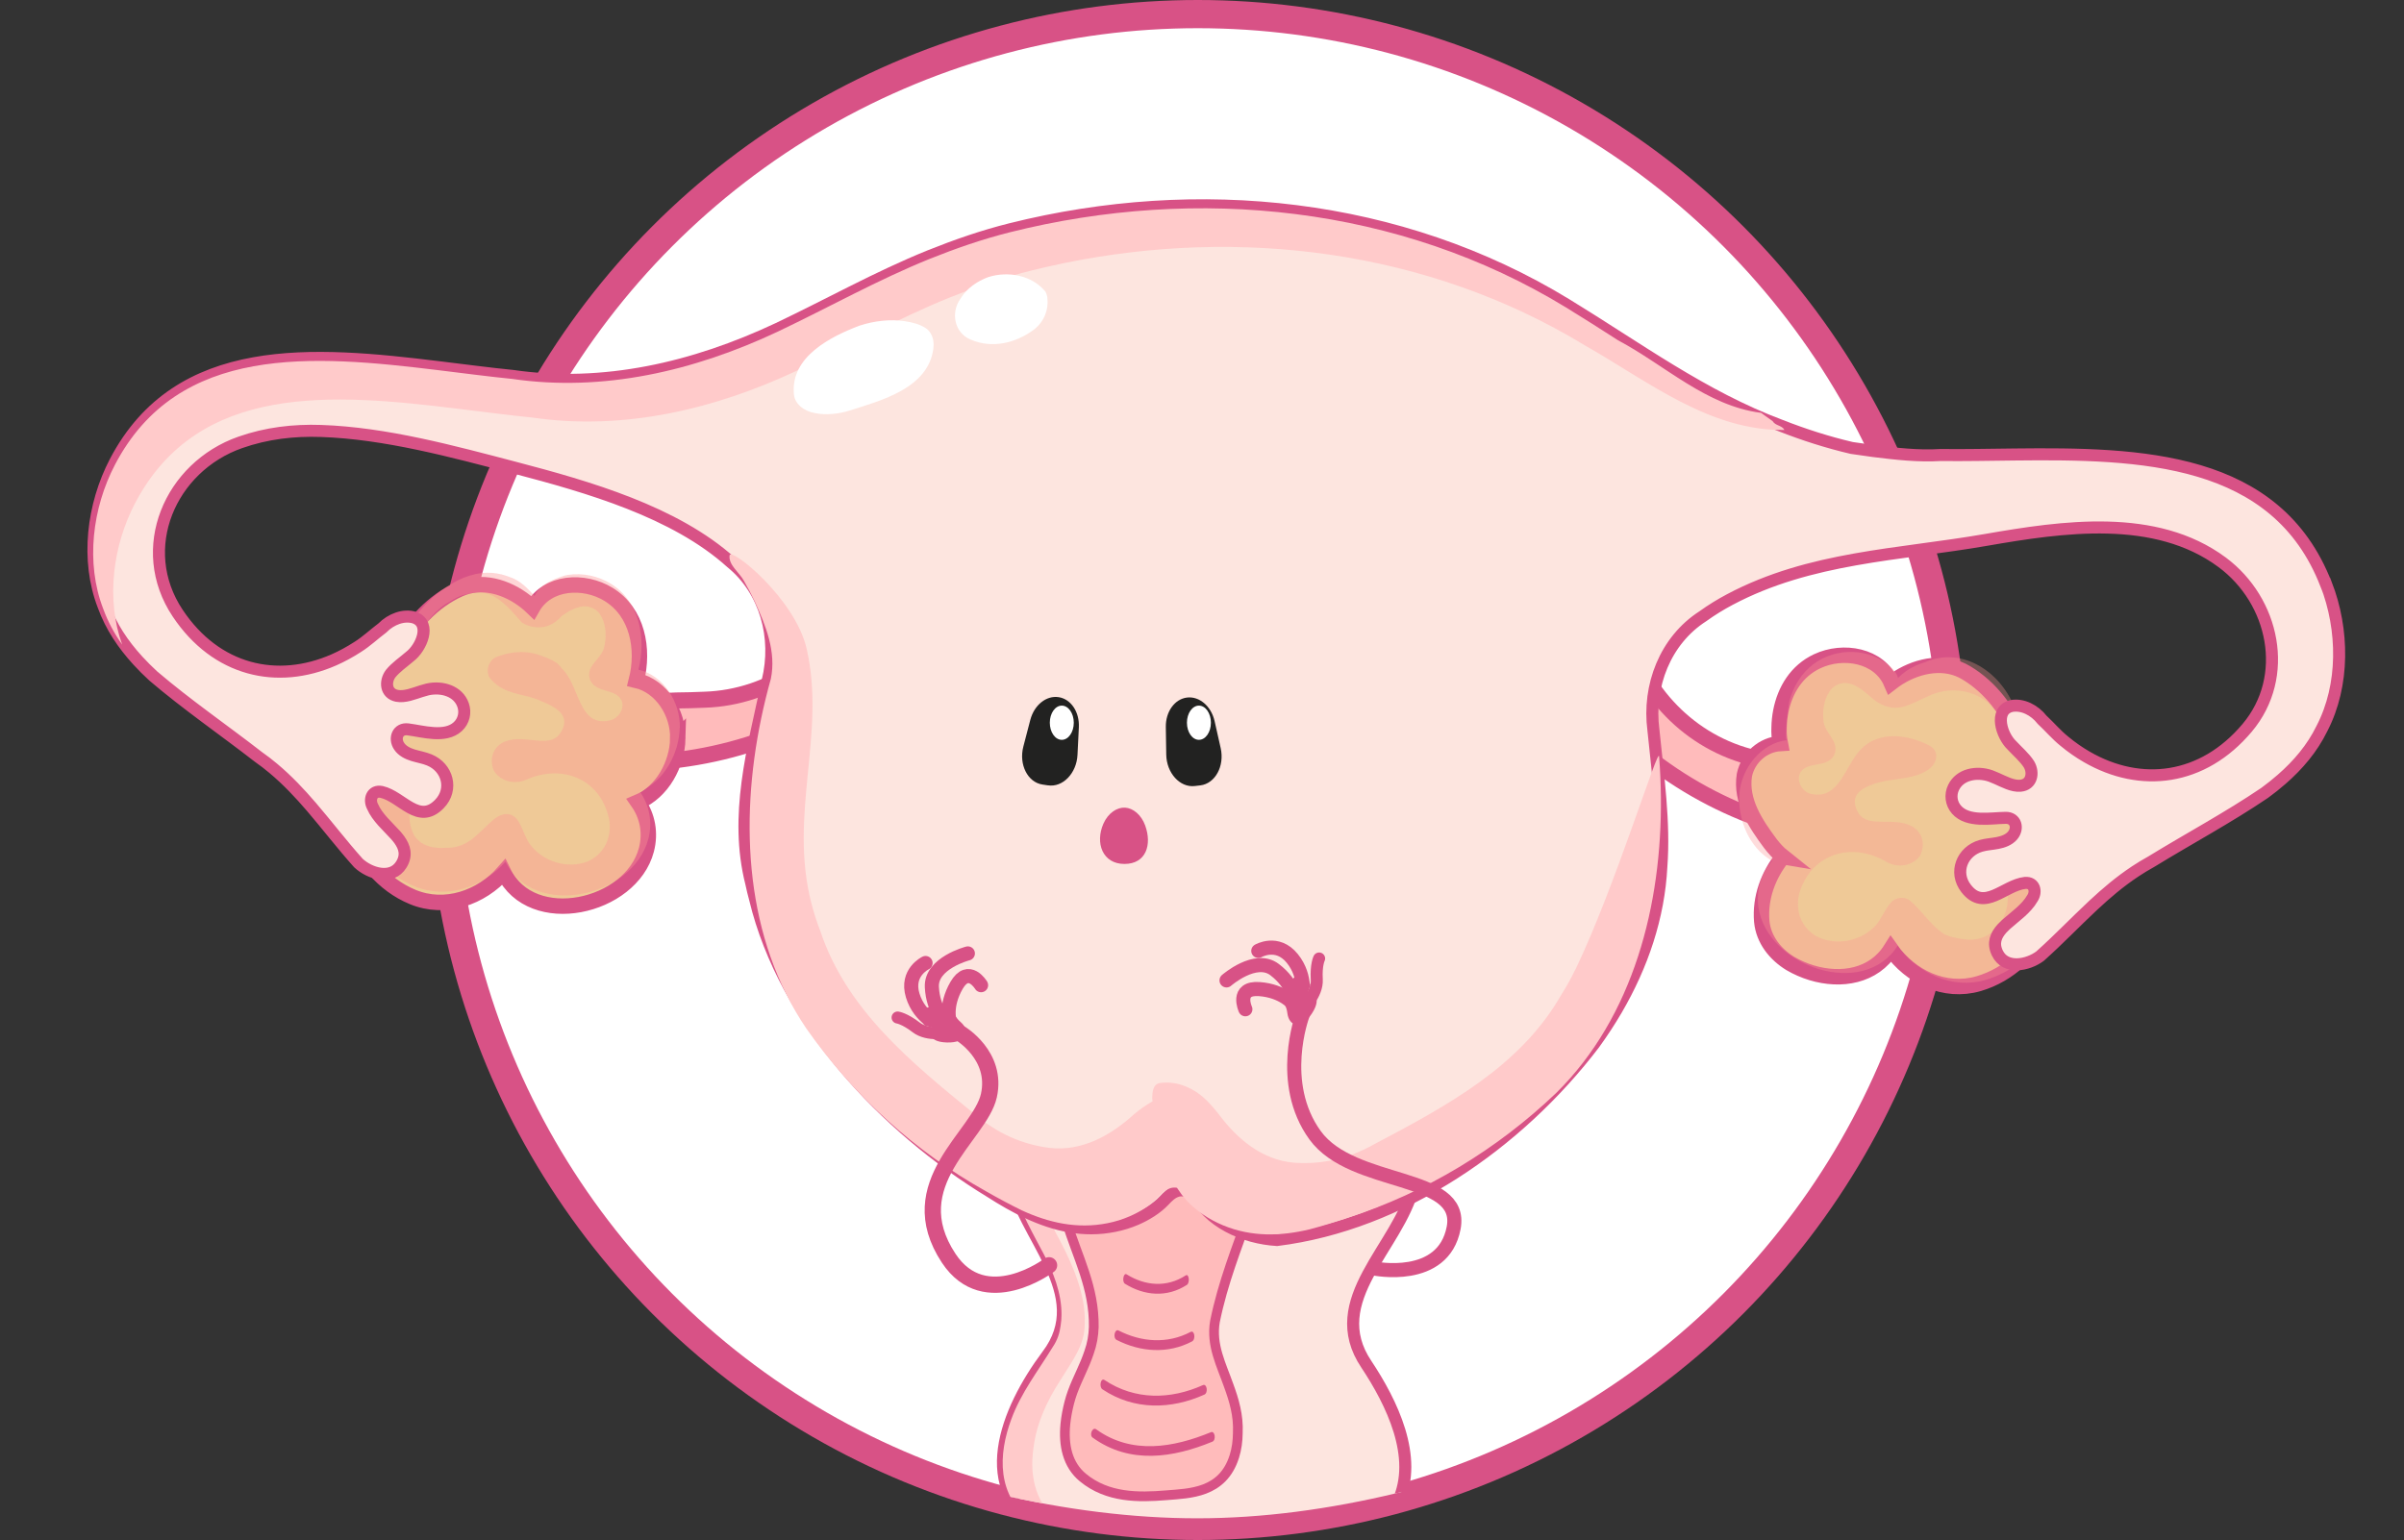 <?xml version="1.0" encoding="UTF-8"?> <svg xmlns="http://www.w3.org/2000/svg" xmlns:xlink="http://www.w3.org/1999/xlink" viewBox="0 0 511.39 327.7"><rect x="0" y="0" width="511.39" height="327.7" fill="#333333" stroke="none"/> <defs> <style>.cls-1,.cls-2,.cls-3,.cls-4{mix-blend-mode:multiply;}.cls-1,.cls-5{fill:#ffcaca;}.cls-6,.cls-7{fill:#fff;}.cls-8{fill:#d85286;}.cls-9,.cls-2{fill:#fd9595;}.cls-10{stroke-width:3px;}.cls-10,.cls-11,.cls-12,.cls-13,.cls-7,.cls-14,.cls-15,.cls-16{stroke:#d85286;stroke-miterlimit:10;}.cls-10,.cls-11,.cls-7,.cls-15{stroke-linecap:round;}.cls-10,.cls-11,.cls-17{fill:none;}.cls-11{stroke-width:3.46px;}.cls-18{isolation:isolate;}.cls-12,.cls-15{fill:#fde5df;stroke-width:2.56px;}.cls-19{opacity:.39;}.cls-13{fill:#efc997;stroke-width:3.28px;}.cls-7{stroke-width:6px;}.cls-3{opacity:.33;}.cls-14{stroke-width:2.07px;}.cls-14,.cls-16{fill:#fbb;}.cls-20{clip-path:url(#clippath);}.cls-21{fill:#222221;}.cls-16{stroke-width:3.41px;}</style> <clipPath id="clippath"> <path class="cls-17" d="m511.39,112.79c0,88.84-146.81,210.29-256.69,210.29S-6.91,206.23.24,93.38C5.86,4.73,165.19,2.23,254.03,2.23s257.36,21.72,257.36,110.55Z"></path> </clipPath> </defs> <g class="cls-18"> <g id="_Слой_2"> <g id="Ebene_1"> <g> <g> <circle class="cls-7" cx="254.79" cy="163.85" r="160.85"></circle> <g class="cls-20"> <g> <path class="cls-12" d="m297.65,192.83c-3.62-.71-7.02-1.28-10.2-1.71-9.28-1.15-18.74-2.33-27.9-2.17-9.14-.68-18.65-.03-27.98.6-3.2.26-6.63.63-10.28,1.14-10.55,15.64-12.19,33.46-8.62,50.73.6,2.88,1.33,5.74,2.19,8.55,2.5,13.24,17.89,25.28,7.93,38.43-8.77,11.73-15.77,28.94-.29,37.36,12.27,6.67,27.54,6.74,41.25,6.12,11.66-.53,28.02-.34,33.61-12.29,4.45-9.5-1.34-21.21-6.7-29.28-9.2-13.68,6.84-24.84,10.08-37.92,1.01-2.76,1.91-5.58,2.67-8.42,4.54-17.04,3.9-34.93-5.75-51.14Z"></path> <g class="cls-4"> <path class="cls-5" d="m228.07,326c-6.5-3.79-8.72-9.37-8.46-15.45.04-.87.13-1.74.26-2.63.69-5.17,2.81-9.75,5.7-14.23,2.4-3.95,5.21-7.4,5.17-11.9.04-.83.03-1.67-.04-2.52-.46-5.92-3.43-12.05-6.19-17.1-.37-.73-.71-1.48-1.02-2.23-1.54-3.78-2.32-7.8-2.96-11.83-.27-1.07-.53-2.14-.77-3.21-.24-1.07-.47-2.15-.67-3.23-3.29-17.26-1.72-35.09,8.12-50.75,3.4-.51,6.58-.9,9.57-1.16,6.59-.49,13.28-.99,19.84-.92-8.25-.37-16.75.21-25.11.77-3.2.26-6.63.63-10.28,1.14-10.55,15.64-12.19,33.46-8.62,50.73.6,2.88,1.33,5.74,2.19,8.55.26,1.38.66,2.75,1.16,4.1.25.68.52,1.35.81,2.03,1.04,2.73,2.38,5.28,3.73,7.82.45.85.91,1.69,1.35,2.54,2.18,3.98,4.01,8.72,3.96,13.29,0,.76-.07,1.52-.19,2.27-.21,1.6-.66,3.03-1.63,4.48-3.24,5.27-6.78,9.78-8.86,15.43-.33.9-.63,1.81-.88,2.71-2.25,8.15-.94,16.16,8.19,21.13,3.12,1.7,5.69,2.69,7.43,3.17,11.65,3.23,22.46,3.35,22.47,3.18.01-.19-13.25.22-24.26-6.2Z"></path> </g> <path class="cls-14" d="m268.76,208.98c-3.66-1.21-7.38,1.47-10.32,4.64-1.04,1.11-2.07,2.31-3.09,3.52-.82.96-1.63,1.92-2.44,2.83-3.95,4.35-7.6,3.13-10.88-.2-1.09-1.11-2.14-2.46-3.15-3.91-1.53-1.95-2.81-5.38-4.16-8.08-1.34-2.71-2.74-4.7-4.5-3.77-12.4,9.69-7.5,33.41-4.34,50.72.18.96.35,1.9.51,2.82.07.91.32,1.74.56,2.57,2.21,7.31,5.86,13.84,5.72,22.29-.03.88-.12,1.78-.28,2.67-.16.9-.4,1.8-.73,2.72-.24.72-.51,1.43-.8,2.13-1.16,2.79-2.63,5.48-3.4,8.54-.39,1.52-.68,3.05-.83,4.54-.44,4.49.43,8.69,3.74,11.41,5.23,4.31,11.79,4.25,17.69,3.76,5.01-.42,12.04-.4,14.52-8.29.49-1.57.71-3.22.73-4.91.09-1.94-.11-3.69-.48-5.35-.36-1.67-.89-3.24-1.47-4.83-1.53-4.36-3.78-8.6-2.91-13.6,3.38-16.63,11.94-29.49,12.49-47.03.13-1.67.22-3.34.28-5.01.16-5.01-.02-10-.64-14.91-.46-2.01-1.08-3.73-1.84-5.25Z"></path> <path class="cls-8" d="m239.3,273.17c4.13,2.56,8.93,2.99,13.18.24.68-.44.45-2.47-.24-2.02-4.07,2.64-8.62,2.24-12.58-.22-.68-.42-1.03,1.59-.35,2.01h0Z"></path> <path class="cls-8" d="m237.53,285.12c5.05,2.59,10.9,3.04,16.05.32.83-.44.53-2.47-.31-2.02-4.94,2.61-10.48,2.18-15.32-.3-.83-.43-1.25,1.58-.42,2h0Z"></path> <path class="cls-8" d="m234.54,295.65c6.72,4.49,14.6,4.28,21.66,1.11.85-.38.55-2.41-.31-2.02-6.86,3.08-14.41,3.27-20.94-1.09-.8-.53-1.21,1.48-.42,2h0Z"></path> <path class="cls-8" d="m232.45,305.92c7.93,5.73,17.1,4.29,25.45.86.85-.35.55-2.38-.31-2.02-7.96,3.27-16.83,4.85-24.41-.62-.78-.56-1.53,1.22-.74,1.78h0Z"></path> <path class="cls-8" d="m195.19,323.92c.2-3.72,2.06-6.64,4.16-6.53,2.1.11,3.64,3.22,3.45,6.94-.2,3.72-1.26,7.72-3.36,7.61-2.1-.11-4.45-4.29-4.25-8.01Z"></path> <path class="cls-8" d="m257.58,334.79c-.33-4.98,1.69-9.16,4.5-9.34,2.81-.18,5.35,3.7,5.68,8.68s-.45,10.46-3.26,10.64c-2.81.18-6.59-5-6.92-9.98Z"></path> <g> <path class="cls-16" d="m149.93,148.89c14.12-.46,26.51-9.26,32.4-21.92,7.27,4.55,7.62,14.56.44,19.71-16.65,12.01-37.01,17.05-57.11,15.42-2.8-.27-5.55-.68-8.23-1.2-3.7-.82-3.34-7.51.27-10.22,2.05-1.54,4.16-2.36,6.32-2.73,2.15-.37,4.35-.3,6.57-.06,4.44.55,9,1.49,13.36,1.16,1.89-.01,3.88-.07,5.98-.16Z"></path> <path class="cls-13" d="m144.18,157.15c.13-5.41-3.42-11.12-8.81-12.37,1.69-6.65.28-14.51-5.93-18.31-5.21-3.19-12.97-2.77-16.15,2.82-3.64-3.53-8.98-5.8-13.81-4.53-.6.16-1.2.37-1.79.64-5.58,2.53-9.91,7.23-12.92,12.84-.29.45-.59.9-.87,1.36-1.66,2.59-3.28,5.22-5.14,7.68-.91,1.2-2.03,2.27-2.86,3.53-1.02,1.55-1.81,3.25-2.34,5.02-3.8,12.57,1.47,29.78,14.25,35.05,6.91,2.85,14.56.14,19.32-5.26,5.97,12.34,27.12,7.56,30.37-4.77.94-3.57.28-7.18-1.8-10.16,5.19-2.18,8.35-8.02,8.49-13.55Z"></path> <g class="cls-19"> <path class="cls-2" d="m144.62,154.86c.13-5.41-3.42-11.12-8.81-12.37,1.69-6.65.28-14.51-5.93-18.31-2.65-1.62-5.95-2.31-8.98-1.86-.25.04-.5.08-.75.14-2.47.8-5.15,1.81-6.45,4.36-.55-.61-1.1-1.22-1.75-1.83-.18-.17-.36-.33-.54-.48-.92-.78-1.94-1.42-3.16-1.78-.51-.2-1.02-.37-1.53-.5-.72-.17-1.43-.28-2.12-.33-.69-.05-1.37-.03-2.03.03-1.86.22-3.56.77-5.13,1.54-.39.19-.78.4-1.16.63-3.06,1.67-5.51,4.08-7.67,6.7-.31.38-.61.76-.92,1.15-2.02,2.04-3.6,4.28-4.34,7.15,2.77-2.75,6.05-4.32,8.2-7.61.3-.34.6-.67.92-.99.94-.97,1.97-1.84,3.24-2.47.47-.34.97-.63,1.47-.87.45-.22.92-.4,1.39-.54.47-.14.95-.24,1.43-.31,4.79-1.43,8.32,3.12,10.99,6.14.46.3.98.55,1.56.74.47.14.95.23,1.43.28,1.92.17,3.86-.48,5.5-2.38.42-.3.84-.59,1.28-.85,2.17-1.29,4.58-1.93,6.57.07.21.25.39.53.55.81,1.12,1.97,1.15,4.5.62,6.71-.72,2.58-3.99,3.85-2.99,6.81,1.29,2.98,5.43,1.75,6.73,4.44.76,2.08-1.09,4.01-2.56,4.22-6.18,1.4-6.35-6.17-9.33-10.11-.27-.35-.56-.68-.86-.99-.32-.42-.67-.79-1.05-1.13-.49-.32-.99-.59-1.51-.82-.44-.22-.89-.4-1.35-.54-3.1-1.32-6.59-1.23-9.86.05-1.48.5-2.46,2.48-1.69,4.27,2.16,3.03,5.62,3.51,8.72,4.29.42.12.84.25,1.25.4.41.15.82.32,1.21.52.46.18.91.36,1.33.56,2.94,1.4,4.72,3.31,2.52,6.39-2.51,3.35-8.12-.45-12.32,1.93-2.11,1.34-2.53,3.64-1.77,5.72,1.32,2.4,4.48,3.16,6.86,2.12,8.05-3.62,16.28.03,17.83,8.84.37,3.8-1.25,6.91-4.54,8.47-4.46,1.79-9.89.03-12.58-3.89-.67-1.01-1.16-2.51-1.79-3.76-.21-.42-.43-.81-.68-1.15-1.35-1.82-3.4-1.45-4.98-.15-1.61,1.33-2.99,2.94-4.64,4.21-1.35,1.04-2.76,1.62-4.23,1.81-.49.06-.99.09-1.49.07-2.47.16-4.26-.38-5.49-1.36-.41-.33-.76-.71-1.05-1.13-2.37-4.1-.33-9.51.49-13.83.06-1.16-3.35-2.51-5.69-2.17-.47.03-.93.1-1.4.19-1.39.27-2.75.77-3.93,1.37.94-1.26,2.51-1.99,3.95-1.99.48,0,.95.08,1.38.25-.44.12-.88.17-1.29.26-.4.09-.77.21-1.08.49.39-.12.87-.15,1.39-.12,2.09.31,6.98,1.16,5.72-2.4,0,0-.58-.03-.83-.18-.62-.17-1.35-.33-1.8-.73-.39-.18-.75-.36-1.02-.53-.4-.31-.75-.67-.99-1.12-.27-.38-.49-.81-.64-1.3-.05-.34-.05-.7.03-1.08.4-2.01,5.52.02,8.68.77,1.16.06,2.3.42,3.49-.11.5-.2.9-.53,1.21-.94.15-.2.28-.42.38-.65,0,0-1.99-.11-4.77-.26-.93-.05-1.94-.11-3-.17-1.06-.06-2.16-.12-3.27-.18-1.1-.06-2.21-.12-3.27-.18-4.24-.23-7.77-.43-7.77-.43-.07.22-.14.43-.2.66-.22.71-.4,1.44-.56,2.19-.08.37-.15.74-.21,1.12-.06.38-.12.76-.17,1.14-.89,5.2-.9,10.72,1.77,15.57.19.56.41,1.1.64,1.64,2.54,5.94,6.85,10.96,12.78,13.4,6.91,2.85,14.56.14,19.32-5.26,5.97,12.34,27.12,7.56,30.37-4.77.94-3.57.28-7.18-1.8-10.16,5.19-2.18,8.35-8.02,8.49-13.55Z"></path> </g> <path class="cls-16" d="m373.25,161.31c-13.76-3.2-24.2-14.24-27.52-27.8-8.02,3.04-10.3,12.8-4.26,19.24,14,15.02,32.98,23.92,53.02,26.23,2.8.28,5.58.42,8.3.42,3.78-.08,4.73-6.72,1.72-10.08-1.71-1.91-3.62-3.13-5.67-3.91-2.04-.78-4.21-1.14-6.43-1.34-4.46-.33-9.11-.29-13.33-1.46-1.85-.38-3.8-.82-5.84-1.32Z"></path> <path class="cls-13" d="m379.27,182.31c-3.1,3.85-4.94,8.74-4.5,13.76.36,3.87,2.89,7.01,6.09,8.96,1.42.83,2.94,1.49,4.51,1.97,6.27,1.9,13.22.77,16.86-5.03,4.14,5.9,11.44,9.43,18.62,7.36,13.28-3.83,20.42-20.35,18.03-33.27-.34-1.82-.93-3.6-1.77-5.25-.68-1.34-1.68-2.53-2.46-3.83-1.58-2.65-2.9-5.44-4.26-8.2-.24-.48-.48-.96-.72-1.45-2.37-5.9-6.16-11.05-11.43-14.18-.55-.33-1.12-.61-1.71-.84-4.66-1.79-10.22-.13-14.23,2.98-2.55-5.9-10.21-7.18-15.74-4.58-4.39,2.06-6.86,6.15-7.74,10.66-.22,1.13-.34,2.28-.36,3.43-.05,1.11.03,2.25.26,3.41-3.72.22-6.87,3.04-7.64,6.71-.88,5.51,2.42,10.4,5.51,14.56.83,1.08,1.71,2.05,2.69,2.83Z"></path> <g class="cls-3"> <path class="cls-9" d="m370.02,168.81c.47-5.39,4.62-10.68,10.12-11.32-.64.07.31-7.6.49-8.27.74-2.68,2.11-5.2,4.17-7.1,4.5-4.14,11.75-4.58,16.64-.86.05.04.1.08.15.11.96.76,1.85,1.71,2.17,2.89,1.03-1.05,2.25-1.9,3.57-2.53.66-.31,1.35-.57,2.07-.78,8.22-3.62,16.51,2.29,19.34,10.12.39.49.78.96,1.18,1.44.8.95,1.61,1.88,2.48,2.76-.9.88-2.14,1.52-3.38,1.32-1.1-.17-1.88-.85-2.51-1.69-.32-.42-.6-.88-.87-1.34-2.35-6.31-9.94-8.25-15.65-5.32-.9.38-1.78.82-2.67,1.23-.89.4-1.79.77-2.72.98-2.46.57-4.81-.45-6.61-2.09-2.2-1.99-5.19-4.39-8.08-2.07-.23.23-.45.48-.64.74-1.33,1.84-1.63,4.34-1.35,6.6.44,2.64,3.54,4.27,2.22,7.1-1.61,2.82-5.59,1.14-7.18,3.67-.98,1.98.64,4.11,2.08,4.48,6.18,1.59,7.37-5.84,10.72-9.35,3.9-4.09,9.96-3.28,14.6-.92,1.09.55,1.72,1.57,1.47,2.83-.4,2.03-2.7,3.13-4.5,3.64-2.44.69-5.01.74-7.46,1.37-.48.12-.94.26-1.38.41-3.08,1.07-5.06,2.77-3.21,6.07,2.13,3.61,8.12.45,12.03,3.28,1.95,1.56,2.11,3.9,1.13,5.88-1.58,2.24-4.8,2.64-7.05,1.35-7.6-4.49-16.18-1.77-18.69,6.81-.79,3.74.48,7,3.58,8.92,4.24,2.27,9.82,1.13,12.93-2.48.78-.93,1.43-2.36,2.2-3.54.25-.39.52-.76.81-1.06.6-.75,1.74-1.21,2.87-.99.38.07.75.22,1.1.46,2.36,1.91,4.07,4.68,6.53,6.6.35.27.72.53,1.11.77.77.29,1.61.53,2.47.7.43.08.87.15,1.32.19,6.85,1.18,11.02-5.86,8.96-12.2,0-.46,0-.92.04-1.38.04-.46.1-.93.2-1.39-1.76.19-3.61,2.13-5.57.85-.85-.34.11-2.03,1.01-2.56,2.96-1,5.49.59,8.39.76-1.06-1.8-4.06-.22-4.25-1.98-.23-1.18,1.84-1.64,3.19-2.57.34-.24.64-.48.86-.71.43-.35.79-.76,1.04-1.26.22-.47.32-.98.27-1.56-.16-1.79-4.24-.9-7.42-.38-.45.07-.89.14-1.29.19-.67-.04-1.25-.07-1.74-.03-.29-.02-.58-.05-.86-.12s-.57-.18-.85-.35c-.48-.26-.84-.63-1.1-1.07-.13-.22-.23-.45-.31-.69l22.07,1.22c.04.22.09.45.12.67.07.37.13.74.18,1.11.92,6.08.86,12.47-2.8,17.55-.15.37-.29.75-.41,1.14-.25.53-.53,1.05-.81,1.56-3.18,5.62-8.02,10.13-14.19,11.91-7.18,2.07-14.48-1.46-18.62-7.36-7.29,11.6-27.79,4.52-29.66-8.09-.54-3.65.52-7.17,2.91-9.9-4.91-2.74-7.42-8.89-6.94-14.4Z"></path> </g> <path class="cls-12" d="m494.8,124.31c-10.55-27.14-39.34-27.9-66.24-27.6-2.69.03-5.36.07-7.99.1-2.63.03-5.22.04-7.76.01-4.67.3-9.58-.26-14.33-.85-1.52-.2-3.04-.42-4.57-.65-5.13-1.2-10.16-2.81-15.07-4.74-16.52-6.17-30.49-16.54-45.67-25.81-35.37-21.6-78.37-25.98-118.22-16-2.95.74-5.84,1.6-8.7,2.56-2.86.96-5.68,2.02-8.48,3.14-11.06,4.48-21.21,10.2-32.2,15.43-17.86,8.42-37.22,12.91-56.54,10.09-2.52-.25-5.1-.55-7.71-.87-2.61-.32-5.26-.65-7.93-.98-26.7-3.27-55.4-5.69-68.88,20.12-4.79,9.17-6.27,20.87-2.5,30.63,1.61,4.45,4.19,8.26,7.31,11.67,1.04,1.14,2.14,2.23,3.28,3.28,7.14,6.1,14.98,11.48,22.38,17.23,1.1.77,2.15,1.58,3.15,2.42,3.01,2.52,5.62,5.3,8.12,8.21,3.33,3.88,6.45,7.98,10,11.95,2.38,2.22,7.01,3.7,9.11.33,1.25-2,.72-3.72-.43-5.32-.23-.32-.49-.63-.76-.94-1.68-1.87-3.9-3.74-4.93-6.12-.79-1.5-.1-3.49,1.92-3.09,4.36.98,7.88,7.13,12.31,2.57,3.05-3.14,1.7-7.79-2.13-9.37-1.11-.46-2.31-.65-3.46-1-1.15-.35-2.3-.92-2.97-1.92-1.14-1.69-.27-3.86,1.87-3.59,3.16.4,7.9,1.89,10.59-.57,1.29-1.18,1.73-3,1.13-4.64-1.03-2.92-4.46-3.98-7.55-3.29-.44.11-.89.24-1.33.38-1.6.5-3.51,1.31-5.19.98-2.4-.48-2.58-3.03-1.33-4.72,1.12-1.38,2.71-2.45,4.09-3.64,1.18-.9,2.35-2.62,2.76-4.3.42-1.68.07-3.31-1.79-3.98-2.29-.7-4.97.32-6.82,2.2-1.75,1.31-3.37,2.86-5.2,4.01-1.68,1.09-3.39,2.02-5.11,2.78-12.09,5.3-25.05,2.32-33.22-9.92-9.17-13.73-1.65-31.12,13.31-36.36,5.61-1.97,11.36-2.63,17.16-2.43,13.76.46,28.07,4.37,41.34,7.85,15.31,4.02,33.93,9.31,45.92,20.14,7.37,5.99,10.02,16.03,7.76,25.2-3.14,14.65-7.11,28.68-3.5,42.99.24,1.15.52,2.3.83,3.43,6.24,25.93,27.68,48.66,50,62.26,2.62,1.68,5.34,3.27,8.17,4.57,5.65,2.6,11.71,4.05,18.24,2.73,1.61-.32,3.17-.8,4.67-1.45,2.14-.93,4.35-2.29,5.87-3.9.83-.88,1.73-1.81,2.98-2.14,2.82-.75,4.96,3.01,6.42,4.46,2.48,2.45,5.79,4.15,9.35,5.14,1.75.48,3.54.77,5.32.88,26.55-3.33,51.35-20.57,67.48-41.77,1.71-2.36,3.3-4.79,4.75-7.27,5.49-9.41,8.99-19.73,9.53-30.43.7-9.44-.69-19.13-1.69-29.06-1.23-9.37,2.51-19.05,10.5-24.19,1.86-1.34,3.78-2.52,5.76-3.57,17.13-9.09,35.88-9.45,54.5-12.69,16.21-2.81,36.03-5.77,50.23,4.77,11.06,8.21,14.5,24.29,5.32,35.22-9.47,11.26-22.68,12.8-34.11,6.19-1.63-.94-3.23-2.05-4.77-3.33-1.69-1.35-3.13-3.07-4.73-4.56-1.63-2.08-4.18-3.38-6.53-2.94-1.92.46-2.44,2.04-2.21,3.76.23,1.72,1.2,3.56,2.27,4.58,1.24,1.34,2.71,2.57,3.67,4.07,1.06,1.82.6,4.34-1.84,4.55-1.71.14-3.52-.88-5.05-1.55-.43-.19-.85-.37-1.28-.53-3-1.03-6.52-.35-7.87,2.44-.77,1.56-.54,3.41.62,4.73,2.4,2.75,7.27,1.78,10.46,1.74,2.15-.03,2.78,2.22,1.46,3.77-.78.91-1.99,1.35-3.17,1.58-1.18.23-2.4.28-3.55.61-3.98,1.15-5.84,5.62-3.15,9.08,3.9,5.02,8.08-.7,12.52-1.19,2.05-.18,2.51,1.88,1.56,3.28-1.29,2.25-3.7,3.87-5.57,5.54-.3.28-.59.56-.86.85-1.32,1.46-2.04,3.12-1.02,5.24,1.72,3.58,6.48,2.62,9.09.67,3.98-3.56,7.53-7.29,11.26-10.77,2.8-2.62,5.71-5.09,8.98-7.26,1.09-.72,2.22-1.41,3.4-2.06,7.98-4.9,16.37-9.38,24.14-14.65,1.25-.92,2.47-1.88,3.63-2.9,3.48-3.04,6.47-6.54,8.55-10.79,4.82-9.29,4.64-21.07.9-30.72Z"></path> <g class="cls-4"> <path class="cls-5" d="m374.62,87.85c-11.65-1.5-20.36-10.09-30.42-15.44-1.83-1.17-3.67-2.35-5.51-3.52-1.85-1.17-3.71-2.33-5.58-3.48-35.37-21.6-78.37-25.98-118.22-16-2.95.74-5.84,1.6-8.7,2.56-2.86.96-5.68,2.02-8.48,3.14-11.06,4.48-21.21,10.2-32.2,15.43-17.86,8.42-37.22,12.91-56.54,10.09-2.52-.25-5.1-.55-7.71-.87-2.61-.32-5.26-.65-7.93-.98-26.7-3.27-55.4-5.69-68.88,20.12-4.79,9.17-6.27,20.87-2.5,30.63,1,2.77,2.38,5.3,4.04,7.63-3.49-9.64-1.97-21.05,2.72-30.04,13.48-25.81,42.18-23.39,68.88-20.12,2.67.33,5.32.66,7.93.98,2.61.32,5.19.62,7.71.87,19.32,2.82,38.68-1.67,56.54-10.09,10.99-5.24,21.14-10.95,32.2-15.43,2.8-1.12,5.62-2.18,8.48-3.14,2.86-.96,5.76-1.82,8.7-2.56,37.36-9.36,77.49-6.09,111.5,12.15,2.27,1.22,4.51,2.5,6.72,3.85,13.23,7.51,26.33,18.09,42.22,17.86-.53-1.02-1.94-.87-2.52-1.89-1.25-.86-2.44-1.75-2.44-1.75Z"></path> </g> <path class="cls-1" d="m335.13,206.27c-.89,1.85-1.9,3.67-3.04,5.47-8.67,15.15-24.08,23.47-39.77,31.75-5.31,2.99-10.97,4.34-16.95,3.93-6.97-.55-12.35-5.2-16.29-10.56-1.3-1.61-2.63-3.13-4.34-4.32-.75-.51-1.55-.95-2.39-1.31-1.68-.7-3.5-1.04-5.5-.79-1.61.2-1.71,1.92-1.75,3.2.02.24.04.48.07.72-1.38.77-2.67,1.69-3.9,2.71-4.9,4.49-11.09,8-18.03,7.19-5.95-.76-11.23-3.19-15.86-7.15-13.78-11.17-27.28-22.33-32.84-38.88-.77-1.98-1.41-3.97-1.92-5.95-4.91-19.02,3.14-36.06-1.03-54.25-2.45-10.69-16.21-21.76-16.4-19.81-.2,2.08,2.1,3.56,3.1,5.45.82,1.42,1.57,2.86,2.26,4.32,1.18,2.57,2.33,5.24,3.04,7.99.71,2.75.98,5.58.39,8.47-6.11,21.79-6.92,46.62,3.23,67.01,1.27,2.55,2.71,5.03,4.33,7.42,9.97,14.22,23.14,26.21,38.19,34.6,2.52,1.45,5.08,2.82,7.65,4.08,1.41.65,2.84,1.22,4.31,1.7,1.46.48,2.96.86,4.47,1.12,3.04.52,6.19.55,9.45-.1,1.61-.32,3.17-.8,4.67-1.45,1.07-.46,2.16-1.04,3.17-1.69,1.01-.66,1.94-1.4,2.7-2.21.41-.44.85-.89,1.33-1.28.48-.38,1.02-.7,1.65-.87.43-.1.85-.1,1.24-.03.15.23.33.44.47.67.59.94,1.36,1.85,2.22,2.69.86.84,1.82,1.61,2.78,2.28,1.34.92,2.78,1.69,4.3,2.33,3.07,1.28,6.17,1.86,9.25,1.94,1.54.04,3.08-.05,4.61-.23,1.53-.19,3.05-.47,4.56-.83,2.76-.73,5.55-1.58,8.29-2.51,16.39-5.3,31.64-14.51,44.19-26.51,2.06-2.03,3.95-4.19,5.69-6.44,13.92-18.03,17.96-42.53,16.21-65.1-.02-2.95-9.27,27.53-17.79,45.23Z"></path> <path class="cls-6" d="m197.48,70.28c-.17-.17-.36-.33-.57-.47-1.27-.84-2.94-1.24-4.42-1.46-3.17-.48-6.46-.08-9.61.93-6.25,2.36-14.62,6.63-14.01,14.41.06,2.18,2.15,3.81,4.4,4.19,2.39.53,5.26.18,7.43-.51,6.8-2.17,16.71-4.74,17.84-13.14.04-.27.06-.54.06-.81.02-1.14-.33-2.3-1.12-3.12Z"></path> <path class="cls-6" d="m222.41,62.08c-2.89-3.55-8.01-4.44-12.16-3.12-1.62.59-3.13,1.48-4.35,2.64-.61.58-1.14,1.23-1.57,1.95-2.13,2.88-1.36,7.31,2.2,8.73,4.5,1.94,9.57.74,13.42-2.15,2.18-1.71,3.16-4.19,2.84-6.93-.09-.41-.21-.8-.38-1.14Z"></path> </g> </g> </g> </g> <g> <path class="cls-10" d="m205.89,202.88s-7.91,2.04-7.66,7.15,3.06,7.4,3.06,7.4"></path> <path class="cls-10" d="m196.89,204.92s-4.22,2-2.74,6.89,5.74,6.38,5.74,6.38"></path> <path class="cls-10" d="m208.7,209.64s-2.64-4.39-5.21.03-1.47,7.88-1.47,7.88"></path> <path class="cls-8" d="m203.27,213.41s-1.21,2.11,1.02,4.02,1.4,4.53-2.87,4.4-3.51-2.36-5.74-5.11,7.6-3.32,7.6-3.32Z"></path> <path class="cls-15" d="m190.94,216.52s1.48.19,3.97,2.11,6.75,1.01,6.75,1.01"></path> </g> <g> <path class="cls-10" d="m260.91,208.62s6.15-5.39,10.22-2.3,4.39,6.7,4.39,6.7"></path> <path class="cls-10" d="m267.67,202.34s4.03-2.36,7.24,1.62,2.04,8.34,2.04,8.34"></path> <path class="cls-10" d="m264.92,214.76s-2.14-4.66,2.96-4.29c5.1.37,7.33,3.23,7.33,3.23"></path> <path class="cls-8" d="m271.09,212.4s2.42.18,2.75,3.11,2.95,3.71,5.26.11c2.3-3.61.03-4.23-.98-7.62s-7.02,4.41-7.02,4.41Z"></path> <path class="cls-15" d="m280.61,203.96s-.68,1.33-.5,4.47-2.97,6.14-2.97,6.14"></path> </g> <path class="cls-11" d="m204.23,219.86s8.04,4.72,6.13,13.28-19.06,18.68-8.55,34.6c7.76,11.74,21.35,1.5,21.35,1.5"></path> <path class="cls-10" d="m277.06,216.09s-5.36,14.36,2.68,25.47,31.72,7.99,29.49,19.72-17.04,8.62-17.04,8.62"></path> <path class="cls-21" d="m255.35,167.12l-1.2.14c-3.15.37-6-2.77-6.06-6.69l-.09-5.87c-.05-3.27,1.89-5.96,4.52-6.27h0c2.63-.31,5.14,1.85,5.86,5.04l1.29,5.72c.86,3.83-1.17,7.55-4.32,7.93Z"></path> <path class="cls-21" d="m222.93,167.12l-1.19-.18c-3.14-.48-5.04-4.27-4.05-8.07l1.48-5.68c.83-3.17,3.41-5.24,6.03-4.84h0c2.62.4,4.46,3.15,4.3,6.42l-.29,5.86c-.19,3.92-3.14,6.97-6.28,6.48Z"></path> <ellipse class="cls-6" cx="225.87" cy="153.79" rx="2.55" ry="3.64"></ellipse> <ellipse class="cls-6" cx="255.04" cy="153.79" rx="2.55" ry="3.64"></ellipse> <path class="cls-8" d="m243.62,175.69c1.45,4.01.22,8.16-4.44,8.15s-6.25-4.48-4.46-8.56c1.02-2.33,2.95-3.52,4.62-3.42s3.43,1.47,4.28,3.82Z"></path> </g> </g> </g> </g> </svg> 
